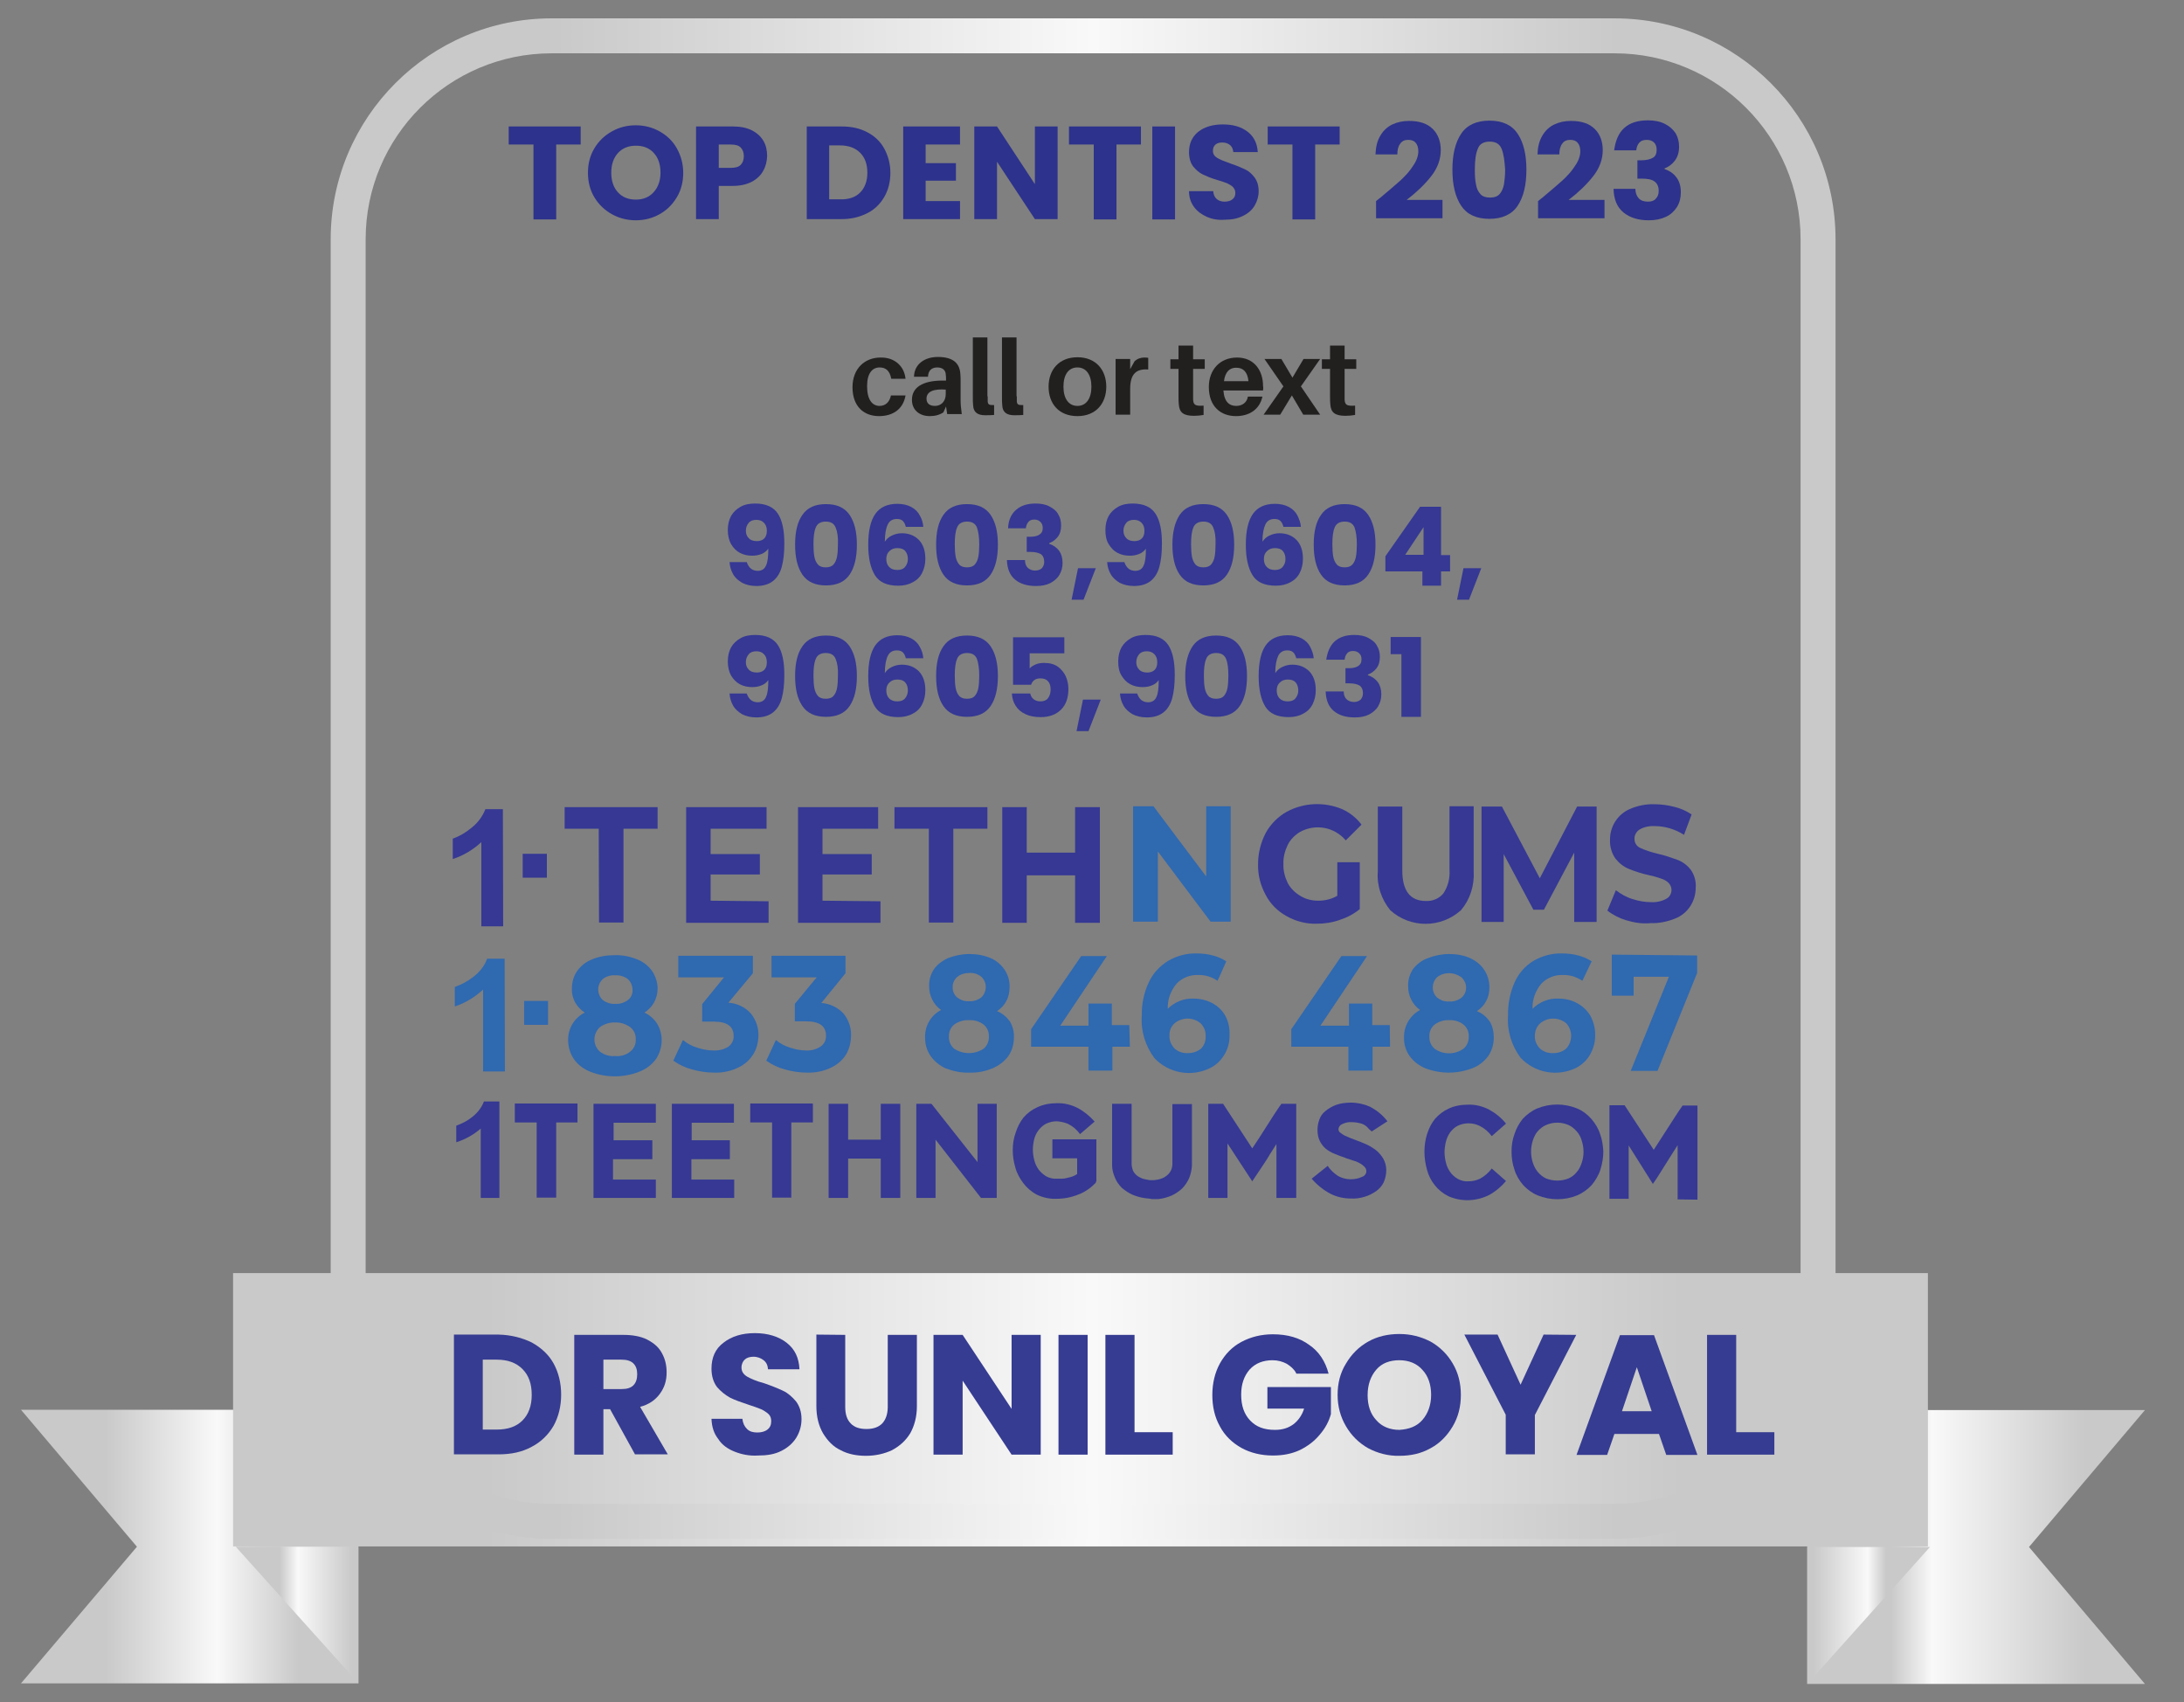 <?xml version="1.0" encoding="utf-8"?>
<!-- Generator: Adobe Illustrator 27.7.0, SVG Export Plug-In . SVG Version: 6.00 Build 0)  -->
<svg version="1.1" id="Layer_1" xmlns="http://www.w3.org/2000/svg" xmlns:xlink="http://www.w3.org/1999/xlink" x="0px" y="0px"
	 viewBox="0 0 749.6 584.1" style="enable-background:new 0 0 749.6 584.1;" xml:space="preserve">
<rect x="0" y="0" width="749.6" height="584.1" fill="#808080" stroke="none"/>
<style type="text/css">
	.st0{fill:url(#XMLID_00000049933492589185555720000013814759895984965002_);}
	.st1{fill:url(#XMLID_00000044899602311254346840000002168302502204071319_);}
	.st2{fill:url(#SVGID_1_);}
	.st3{fill:url(#SVGID_00000181074811570732205050000016135625953435103620_);}
	.st4{fill:url(#SVGID_00000000205917483637921190000017648053121454263732_);}
	.st5{fill:url(#SVGID_00000008135290320756105260000013612910607859490227_);}
	.st6{fill:#221F1F;}
	.st7{fill:#363894;}
	.st8{fill:#2D328C;}
	.st9{fill:#363C91;}
	.st10{fill:#2F69B0;}
</style>
<g>
	
		<linearGradient id="XMLID_00000172416837333232493160000016642396137250504620_" gradientUnits="userSpaceOnUse" x1="620.3" y1="55.1" x2="736.2" y2="55.1" gradientTransform="matrix(1 0 0 -1 0 586)">
		<stop  offset="0" style="stop-color:#C9C9C9"/>
		<stop  offset="0.249" style="stop-color:#C9C9C9"/>
		<stop  offset="0.37" style="stop-color:#F9F9F9"/>
		<stop  offset="0.823" style="stop-color:#C9C9C9"/>
		<stop  offset="1" style="stop-color:#C9C9C9"/>
	</linearGradient>
	
		<polygon id="XMLID_00000021838263557345988260000018271029941170809222_" style="fill:url(#XMLID_00000172416837333232493160000016642396137250504620_);" points="
		620.3,577.9 736.2,577.9 696.4,530.9 736.2,483.9 620.3,483.9 	"/>
	
		<linearGradient id="XMLID_00000031922139960961167170000004137131579875952318_" gradientUnits="userSpaceOnUse" x1="620.3" y1="31.6" x2="662.452" y2="31.6" gradientTransform="matrix(1 0 0 -1 0 586)">
		<stop  offset="0" style="stop-color:#C9C9C9"/>
		<stop  offset="4.961424e-02" style="stop-color:#C9C9C9"/>
		<stop  offset="0.492" style="stop-color:#F9F9F9"/>
		<stop  offset="0.64" style="stop-color:#C9C9C9"/>
		<stop  offset="1" style="stop-color:#C9C9C9"/>
	</linearGradient>
	
		<polygon id="XMLID_00000091016943386770024510000000491122145816652475_" style="fill:url(#XMLID_00000031922139960961167170000004137131579875952318_);" points="
		662.4,530.9 620.3,577.9 620.3,530.9 	"/>
	
		<linearGradient id="SVGID_1_" gradientUnits="userSpaceOnUse" x1="7.2" y1="55.25" x2="123" y2="55.25" gradientTransform="matrix(1 0 0 -1 0 586)">
		<stop  offset="0" style="stop-color:#C9C9C9"/>
		<stop  offset="0.249" style="stop-color:#C9C9C9"/>
		<stop  offset="0.582" style="stop-color:#F9F9F9"/>
		<stop  offset="0.823" style="stop-color:#C9C9C9"/>
		<stop  offset="1" style="stop-color:#C9C9C9"/>
	</linearGradient>
	<polygon class="st2" points="123,483.8 123,577.7 7.2,577.7 47,530.8 7.2,483.8 	"/>
	
		<linearGradient id="SVGID_00000181048783343019641030000001201470732879303808_" gradientUnits="userSpaceOnUse" x1="80.9" y1="31.75" x2="123" y2="31.75" gradientTransform="matrix(1 0 0 -1 0 586)">
		<stop  offset="0" style="stop-color:#C9C9C9"/>
		<stop  offset="0.36" style="stop-color:#C9C9C9"/>
		<stop  offset="0.507" style="stop-color:#F9F9F9"/>
		<stop  offset="0.95" style="stop-color:#C9C9C9"/>
		<stop  offset="1" style="stop-color:#C9C9C9"/>
	</linearGradient>
	<polygon style="fill:url(#SVGID_00000181048783343019641030000001201470732879303808_);" points="123,530.8 123,577.7 120.4,574.7 
		81,530.9 80.9,530.8 	"/>
	
		<linearGradient id="SVGID_00000040561763858314226110000015220687453156337828_" gradientUnits="userSpaceOnUse" x1="80" y1="102.2" x2="661.7" y2="102.2" gradientTransform="matrix(1 0 0 -1 0 586)">
		<stop  offset="0" style="stop-color:#C9C9C9"/>
		<stop  offset="0.149" style="stop-color:#C9C9C9"/>
		<stop  offset="0.507" style="stop-color:#F9F9F9"/>
		<stop  offset="0.855" style="stop-color:#C9C9C9"/>
		<stop  offset="1" style="stop-color:#C9C9C9"/>
	</linearGradient>
	
		<rect x="80" y="436.9" style="fill:url(#SVGID_00000040561763858314226110000015220687453156337828_);" width="581.7" height="93.8"/>
</g>
<g>
	
		<linearGradient id="SVGID_00000068644858345889900270000001695538586207873673_" gradientUnits="userSpaceOnUse" x1="113.5" y1="318.8" x2="630" y2="318.8" gradientTransform="matrix(1 0 0 -1 0 586)">
		<stop  offset="0" style="stop-color:#C9C9C9"/>
		<stop  offset="0.149" style="stop-color:#C9C9C9"/>
		<stop  offset="0.507" style="stop-color:#F9F9F9"/>
		<stop  offset="0.855" style="stop-color:#C9C9C9"/>
		<stop  offset="1" style="stop-color:#C9C9C9"/>
	</linearGradient>
	<path style="fill:url(#SVGID_00000068644858345889900270000001695538586207873673_);" d="M554.2,528.1H189.3
		c-41.8,0-75.8-34-75.8-75.8V82.1c0-41.8,34-75.8,75.8-75.8h364.9c41.8,0,75.8,34,75.8,75.8v370.2C630,494.1,596,528.1,554.2,528.1z
		 M189.3,18.3c-35.2,0-63.8,28.6-63.8,63.8v370.2c0,35.2,28.6,63.8,63.8,63.8h364.9c35.2,0,63.8-28.6,63.8-63.8V82.1
		c0-35.2-28.6-63.8-63.8-63.8H189.3z"/>
</g>
<g>
	<g>
		<path class="st6" d="M310.8,130h-4.9c-0.5-2.8-1.9-3.9-4-3.9c-2.5,0-4.3,2-4.3,6.4c0,4.7,1.8,6.8,4.3,6.8c1.9,0,3.4-1.2,3.9-3.6h5
			c-0.8,4.7-4.3,7.1-9.1,7.1c-5.2,0-9.1-3.3-9.1-9.9c0-6.5,4.3-10.2,9.6-10.2C307.2,122.6,310.4,125.8,310.8,130z"/>
	</g>
	<g>
		<path class="st6" d="M324.7,139.5l-0.9,2c-1.3,0.9-2.9,1.3-4.7,1.3c-3.3,0-6.1-1.9-6.1-5.6c0-4.2,3.6-6.6,10.5-6.6h1.2v-0.4
			c0-0.6,0-1.1-0.1-1.8c-0.1-1.3-1-2.3-2.9-2.3c-2,0-3.1,1.1-3.2,3.2h-4.8c0.1-4.3,3.6-6.8,8.2-6.8c5.4,0,7.4,2.3,7.7,5.6
			c0.1,0.9,0.1,1.9,0.1,2.9v6.2c0,1.4,0.1,2.7,0.4,4.9h-5L324.7,139.5z M324.6,135.2v-1.5c-4-0.3-6.6,0.6-6.6,3.1
			c0,1.7,1.1,2.5,2.9,2.5C322.9,139.3,324.6,137.9,324.6,135.2z"/>
	</g>
	<g>
		<path class="st6" d="M339,136c0,0.8,0,1.3,0,1.8c0.1,1,0.5,1.3,2.2,1.2v3.4c-1,0.1-1.9,0.1-3.1,0.1c-2.4,0-4-0.9-4.1-3.4
			c-0.1-0.9-0.1-1.8-0.1-3v-20.3h5V136H339z"/>
	</g>
	<g>
		<path class="st6" d="M349,136c0,0.8,0,1.3,0,1.8c0.1,1,0.5,1.3,2.2,1.2v3.4c-1,0.1-1.9,0.1-3.1,0.1c-2.4,0-4-0.9-4.1-3.4
			c-0.1-0.9-0.1-1.8-0.1-3v-20.3h5V136H349z"/>
	</g>
	<g>
		<path class="st6" d="M379.7,132.7c0,5.8-3.6,10.1-9.9,10.1c-6.4,0-9.9-4.3-9.9-10.1c0-5.8,3.6-10.1,9.9-10.1
			S379.7,126.9,379.7,132.7z M374.6,132.7c0-4.1-1.8-6.6-4.8-6.6s-4.8,2.4-4.8,6.6c0,4.1,1.8,6.6,4.8,6.6
			C372.8,139.3,374.6,136.8,374.6,132.7z"/>
	</g>
	<g>
		<path class="st6" d="M394.1,122.8v4c-4.1-0.3-6.2,1.5-6.2,6.7v8.8h-5v-19.1h5v3.5l1.5-2.7c0.9-0.9,2.2-1.3,3.3-1.3
			C393.3,122.7,393.6,122.7,394.1,122.8z"/>
	</g>
	<g>
		<path class="st6" d="M409.5,135.4c0,0.6,0,1.2,0,1.7c0.1,1.9,0.8,2.3,3.6,2.1v3.2c-1.1,0.2-2.2,0.3-3.3,0.3c-3.7,0-5-1.2-5.2-3.9
			c-0.1-0.9-0.1-1.7-0.1-2.8v-9.4h-2.8v-3.3h2.8v-4.7h5v4.7h4v3.3h-4V135.4z"/>
	</g>
	<g>
		<path class="st6" d="M433.5,134h-13.6c0.3,4,2.1,5.3,4.4,5.3c2.1,0,3.7-1.2,4-3.2h5c-1,4.5-4.6,6.7-9.1,6.7c-5.2,0-9.3-3.3-9.3-10
			c0-5.9,3.8-10.1,9.7-10.1s8.9,4.5,8.9,9.7C433.6,132.8,433.6,133.4,433.5,134z M420.1,130.8h8.4c-0.3-3-1.7-4.6-4.1-4.6
			C422.1,126.1,420.5,127.6,420.1,130.8z"/>
	</g>
	<g>
		<path class="st6" d="M453.1,142.3h-5.8l-3.9-6.6l-4,6.6h-5.7l6.8-9.7l-6.5-9.4h5.8l3.8,6.4l3.8-6.4h5.7l-6.6,9.4L453.1,142.3z"/>
	</g>
	<g>
		<path class="st6" d="M461.5,135.4c0,0.6,0,1.2,0,1.7c0.1,1.9,0.8,2.3,3.6,2.1v3.2c-1.1,0.2-2.2,0.3-3.3,0.3c-3.7,0-5-1.2-5.2-3.9
			c-0.1-0.9-0.1-1.7-0.1-2.8v-9.4h-2.8v-3.3h2.8v-4.7h5v4.7h4v3.3h-4V135.4z"/>
	</g>
</g>
<g>
	<path class="st7" d="M260.1,195.9c1.3,0,2.3-0.6,2.8-1.8c0.6-1.2,0.8-3.1,0.8-5.8c-0.6,0.8-1.3,1.4-2.3,1.8s-2,0.6-3.2,0.6
		c-1.6,0-3-0.3-4.3-1s-2.2-1.7-3-3c-0.7-1.3-1.1-2.9-1.1-4.8s0.4-3.5,1.1-4.8c0.8-1.4,1.9-2.4,3.3-3.2c1.4-0.8,3.1-1.1,5-1.1
		c3.7,0,6.3,1.2,7.8,3.5s2.2,5.7,2.2,10.2c0,3.3-0.3,5.9-0.9,8.1c-0.6,2.1-1.6,3.7-3,4.8c-1.4,1.1-3.3,1.7-5.7,1.7
		c-1.9,0-3.5-0.4-4.9-1.1c-1.3-0.8-2.4-1.7-3.1-3c-0.7-1.2-1.1-2.6-1.2-4.1h5.9C257,194.9,258.2,195.9,260.1,195.9z M262.3,184.8
		c0.6-0.6,0.9-1.5,0.9-2.6c0-1.2-0.3-2.1-1-2.8c-0.7-0.7-1.5-1-2.6-1s-2,0.3-2.6,1s-1,1.6-1,2.7s0.3,1.9,1,2.6c0.6,0.7,1.6,1,2.8,1
		C260.8,185.7,261.7,185.4,262.3,184.8z"/>
	<path class="st7" d="M275.4,176.7c1.7-2.5,4.4-3.7,8.1-3.7s6.4,1.2,8.1,3.7s2.5,5.9,2.5,10.2c0,4.4-0.8,7.8-2.5,10.3
		s-4.4,3.7-8.1,3.7s-6.4-1.2-8.1-3.7s-2.5-5.9-2.5-10.3S273.7,179.1,275.4,176.7z M286.8,181c-0.6-1.4-1.7-2-3.4-2s-2.9,0.7-3.4,2
		c-0.6,1.4-0.8,3.3-0.8,5.8c0,1.7,0.1,3.1,0.3,4.2c0.2,1.1,0.6,2,1.2,2.7s1.5,1,2.7,1s2.1-0.3,2.7-1s1-1.6,1.2-2.7s0.3-2.5,0.3-4.2
		C287.7,184.3,287.4,182.4,286.8,181z"/>
	<path class="st7" d="M309.9,178.8c-0.5-0.5-1.2-0.7-2.1-0.7c-1.4,0-2.5,0.6-3.1,1.9c-0.6,1.2-1,3.2-1,5.9c0.6-0.9,1.3-1.6,2.4-2.1
		c1-0.5,2.2-0.8,3.4-0.8c2.5,0,4.4,0.8,5.9,2.3c1.5,1.6,2.2,3.7,2.2,6.5c0,1.8-0.4,3.4-1.1,4.8s-1.8,2.5-3.2,3.2
		c-1.4,0.8-3.1,1.2-5,1.2c-3.9,0-6.5-1.2-8-3.6s-2.3-5.9-2.3-10.4c0-4.8,0.8-8.3,2.4-10.6c1.6-2.3,4.1-3.5,7.6-3.5
		c1.9,0,3.5,0.4,4.8,1.1s2.3,1.7,2.9,2.9c0.7,1.2,1.1,2.5,1.2,3.9h-6C310.7,180,310.4,179.3,309.9,178.8z M305.3,189.1
		c-0.7,0.6-1.1,1.5-1.1,2.7s0.3,2.1,1,2.8c0.7,0.7,1.6,1,2.8,1c1.1,0,2-0.3,2.6-1s1-1.6,1-2.7c0-1.2-0.3-2.1-0.9-2.8
		c-0.6-0.7-1.5-1-2.7-1C306.9,188.1,306,188.4,305.3,189.1z"/>
	<path class="st7" d="M323.8,176.7c1.7-2.5,4.4-3.7,8.1-3.7s6.4,1.2,8.1,3.7s2.5,5.9,2.5,10.2c0,4.4-0.8,7.8-2.5,10.3
		s-4.4,3.7-8.1,3.7s-6.4-1.2-8.1-3.7s-2.5-5.9-2.5-10.3S322.1,179.1,323.8,176.7z M335.3,181c-0.6-1.4-1.7-2-3.4-2s-2.9,0.7-3.4,2
		c-0.6,1.4-0.8,3.3-0.8,5.8c0,1.7,0.1,3.1,0.3,4.2c0.2,1.1,0.6,2,1.2,2.7s1.5,1,2.7,1s2.1-0.3,2.7-1s1-1.6,1.2-2.7s0.3-2.5,0.3-4.2
		C336.1,184.3,335.8,182.4,335.3,181z"/>
	<path class="st7" d="M348.7,175c1.7-1.5,3.9-2.2,6.7-2.2c1.9,0,3.5,0.3,4.8,1s2.4,1.5,3,2.7c0.7,1.1,1,2.4,1,3.8c0,1.7-0.4,3-1.2,4
		c-0.8,1-1.8,1.7-2.9,2.1v0.2c1.4,0.5,2.6,1.3,3.4,2.4s1.2,2.5,1.2,4.2c0,1.6-0.4,2.9-1.1,4.1s-1.8,2.1-3.1,2.8c-1.4,0.7-3,1-4.9,1
		c-3,0-5.4-0.7-7.2-2.2c-1.8-1.5-2.7-3.7-2.8-6.7h6.2c0,1.1,0.3,2,0.9,2.6s1.5,1,2.6,1c1,0,1.7-0.3,2.3-0.8c0.5-0.6,0.8-1.3,0.8-2.2
		c0-1.2-0.4-2.1-1.1-2.6c-0.8-0.5-2-0.8-3.7-0.8h-1.2v-5.2h1.2c1.3,0,2.3-0.2,3.1-0.7s1.2-1.2,1.2-2.3c0-0.9-0.3-1.6-0.8-2.1
		s-1.2-0.8-2.1-0.8c-1,0-1.7,0.3-2.1,0.9c-0.5,0.6-0.7,1.3-0.8,2.1H346C346.1,178.6,347,176.5,348.7,175z"/>
	<path class="st7" d="M376.1,195l-4.2,10.8h-4.1L370,195H376.1z"/>
	<path class="st7" d="M389.7,195.9c1.3,0,2.3-0.6,2.8-1.8c0.6-1.2,0.8-3.1,0.8-5.8c-0.6,0.8-1.3,1.4-2.3,1.8s-2,0.6-3.2,0.6
		c-1.6,0-3-0.3-4.3-1s-2.2-1.7-3-3s-1.1-2.9-1.1-4.8s0.4-3.5,1.1-4.8c0.8-1.4,1.9-2.4,3.3-3.2c1.4-0.8,3.1-1.1,5-1.1
		c3.7,0,6.3,1.2,7.8,3.5s2.2,5.7,2.2,10.2c0,3.3-0.3,5.9-0.9,8.1c-0.6,2.1-1.6,3.7-3,4.8c-1.4,1.1-3.3,1.7-5.7,1.7
		c-1.9,0-3.5-0.4-4.9-1.1c-1.3-0.8-2.4-1.7-3.1-3c-0.7-1.2-1.1-2.6-1.2-4.1h5.9C386.6,194.9,387.8,195.9,389.7,195.9z M391.9,184.8
		c0.6-0.6,0.9-1.5,0.9-2.6c0-1.2-0.3-2.1-1-2.8c-0.7-0.7-1.5-1-2.6-1s-2,0.3-2.6,1s-1,1.6-1,2.7s0.3,1.9,1,2.6c0.6,0.7,1.6,1,2.8,1
		C390.4,185.7,391.3,185.4,391.9,184.8z"/>
	<path class="st7" d="M404.9,176.7c1.7-2.5,4.4-3.7,8.1-3.7s6.4,1.2,8.1,3.7s2.5,5.9,2.5,10.2c0,4.4-0.8,7.8-2.5,10.3
		s-4.4,3.7-8.1,3.7s-6.4-1.2-8.1-3.7s-2.5-5.9-2.5-10.3S403.3,179.1,404.9,176.7z M416.4,181c-0.6-1.4-1.7-2-3.4-2
		c-1.7,0-2.9,0.7-3.4,2c-0.6,1.4-0.8,3.3-0.8,5.8c0,1.7,0.1,3.1,0.3,4.2c0.2,1.1,0.6,2,1.2,2.7s1.5,1,2.7,1s2.1-0.3,2.7-1
		s1-1.6,1.2-2.7s0.3-2.5,0.3-4.2C417.3,184.3,417,182.4,416.4,181z"/>
	<path class="st7" d="M439.5,178.8c-0.5-0.5-1.2-0.7-2.1-0.7c-1.4,0-2.5,0.6-3.1,1.9s-1,3.2-1,5.9c0.6-0.9,1.3-1.6,2.4-2.1
		c1-0.5,2.2-0.8,3.4-0.8c2.5,0,4.4,0.8,5.9,2.3c1.5,1.6,2.2,3.7,2.2,6.5c0,1.8-0.4,3.4-1.1,4.8s-1.8,2.5-3.2,3.2
		c-1.4,0.8-3.1,1.2-5,1.2c-3.9,0-6.5-1.2-8-3.6s-2.3-5.9-2.3-10.4c0-4.8,0.8-8.3,2.4-10.6c1.6-2.3,4.1-3.5,7.6-3.5
		c1.9,0,3.5,0.4,4.8,1.1s2.3,1.7,2.9,2.9s1.1,2.5,1.2,3.9h-6C440.3,180,440,179.3,439.5,178.8z M434.9,189.1
		c-0.7,0.6-1.1,1.5-1.1,2.7s0.3,2.1,1,2.8c0.7,0.7,1.6,1,2.8,1c1.1,0,2-0.3,2.6-1s1-1.6,1-2.7c0-1.2-0.3-2.1-0.9-2.8
		c-0.6-0.7-1.5-1-2.7-1C436.5,188.1,435.6,188.4,434.9,189.1z"/>
	<path class="st7" d="M453.4,176.7c1.7-2.5,4.4-3.7,8.1-3.7s6.4,1.2,8.1,3.7c1.7,2.5,2.5,5.9,2.5,10.2c0,4.4-0.8,7.8-2.5,10.3
		s-4.4,3.7-8.1,3.7s-6.4-1.2-8.1-3.7s-2.5-5.9-2.5-10.3C450.9,182.5,451.7,179.1,453.4,176.7z M464.9,181c-0.6-1.4-1.7-2-3.4-2
		c-1.7,0-2.9,0.7-3.4,2c-0.6,1.4-0.8,3.3-0.8,5.8c0,1.7,0.1,3.1,0.3,4.2c0.2,1.1,0.6,2,1.2,2.7s1.5,1,2.7,1s2.1-0.3,2.7-1
		s1-1.6,1.2-2.7s0.3-2.5,0.3-4.2C465.7,184.3,465.4,182.4,464.9,181z"/>
	<path class="st7" d="M475.5,196.1v-5.2l11.9-17h7.2v16.6h3.1v5.6h-3.1v4.9h-6.4v-4.9H475.5z M488.6,180.9l-6.3,9.5h6.3V180.9z"/>
	<path class="st7" d="M508.4,195l-4.2,10.8h-4.1l2.2-10.8H508.4z"/>
	<path class="st7" d="M260.1,241c1.3,0,2.3-0.6,2.8-1.8c0.6-1.2,0.8-3.1,0.8-5.8c-0.6,0.8-1.3,1.4-2.3,1.8s-2,0.6-3.2,0.6
		c-1.6,0-3-0.3-4.3-1s-2.2-1.7-3-3c-0.7-1.3-1.1-2.9-1.1-4.8s0.4-3.5,1.1-4.8c0.8-1.4,1.9-2.4,3.3-3.2c1.4-0.8,3.1-1.1,5-1.1
		c3.7,0,6.3,1.2,7.8,3.5s2.2,5.7,2.2,10.2c0,3.3-0.3,5.9-0.9,8.1c-0.6,2.1-1.6,3.7-3,4.8c-1.4,1.1-3.3,1.7-5.7,1.7
		c-1.9,0-3.5-0.4-4.9-1.1c-1.3-0.8-2.4-1.7-3.1-3c-0.7-1.2-1.1-2.6-1.2-4.1h5.9C257,240,258.2,241,260.1,241z M262.3,229.9
		c0.6-0.6,0.9-1.5,0.9-2.6c0-1.2-0.3-2.1-1-2.8c-0.7-0.7-1.5-1-2.6-1s-2,0.3-2.6,1s-1,1.6-1,2.7s0.3,1.9,1,2.6c0.6,0.7,1.6,1,2.8,1
		C260.8,230.8,261.7,230.5,262.3,229.9z"/>
	<path class="st7" d="M275.4,221.8c1.7-2.5,4.4-3.7,8.1-3.7s6.4,1.2,8.1,3.7s2.5,5.9,2.5,10.2c0,4.4-0.8,7.8-2.5,10.3
		s-4.4,3.7-8.1,3.7s-6.4-1.2-8.1-3.7s-2.5-5.9-2.5-10.3S273.7,224.2,275.4,221.8z M286.8,226.1c-0.6-1.4-1.7-2-3.4-2s-2.9,0.7-3.4,2
		c-0.6,1.4-0.8,3.3-0.8,5.8c0,1.7,0.1,3.1,0.3,4.2c0.2,1.1,0.6,2,1.2,2.7s1.5,1,2.7,1s2.1-0.3,2.7-1s1-1.6,1.2-2.7s0.3-2.5,0.3-4.2
		C287.7,229.4,287.4,227.5,286.8,226.1z"/>
	<path class="st7" d="M309.9,223.9c-0.5-0.5-1.2-0.7-2.1-0.7c-1.4,0-2.5,0.6-3.1,1.9c-0.6,1.2-1,3.2-1,5.9c0.6-0.9,1.3-1.6,2.4-2.1
		c1-0.5,2.2-0.8,3.4-0.8c2.5,0,4.4,0.8,5.9,2.3c1.5,1.6,2.2,3.7,2.2,6.5c0,1.8-0.4,3.4-1.1,4.8s-1.8,2.5-3.2,3.2
		c-1.4,0.8-3.1,1.2-5,1.2c-3.9,0-6.5-1.2-8-3.6s-2.3-5.9-2.3-10.4c0-4.8,0.8-8.3,2.4-10.6c1.6-2.3,4.1-3.5,7.6-3.5
		c1.9,0,3.5,0.4,4.8,1.1s2.3,1.7,2.9,2.9c0.7,1.2,1.1,2.5,1.2,3.9h-6C310.7,225.1,310.4,224.4,309.9,223.9z M305.3,234.2
		c-0.7,0.6-1.1,1.5-1.1,2.7s0.3,2.1,1,2.8c0.7,0.7,1.6,1,2.8,1c1.1,0,2-0.3,2.6-1s1-1.6,1-2.7c0-1.2-0.3-2.1-0.9-2.8
		c-0.6-0.7-1.5-1-2.7-1C306.9,233.2,306,233.5,305.3,234.2z"/>
	<path class="st7" d="M323.8,221.8c1.7-2.5,4.4-3.7,8.1-3.7s6.4,1.2,8.1,3.7s2.5,5.9,2.5,10.2c0,4.4-0.8,7.8-2.5,10.3
		s-4.4,3.7-8.1,3.7s-6.4-1.2-8.1-3.7s-2.5-5.9-2.5-10.3S322.1,224.2,323.8,221.8z M335.3,226.1c-0.6-1.4-1.7-2-3.4-2s-2.9,0.7-3.4,2
		c-0.6,1.4-0.8,3.3-0.8,5.8c0,1.7,0.1,3.1,0.3,4.2c0.2,1.1,0.6,2,1.2,2.7s1.5,1,2.7,1s2.1-0.3,2.7-1s1-1.6,1.2-2.7s0.3-2.5,0.3-4.2
		C336.1,229.4,335.8,227.5,335.3,226.1z"/>
	<path class="st7" d="M365.1,224.2h-11.7v5.2c0.5-0.6,1.2-1,2.1-1.4s1.9-0.5,2.9-0.5c1.9,0,3.4,0.4,4.7,1.3c1.2,0.9,2.1,2,2.7,3.3
		c0.6,1.4,0.9,2.8,0.9,4.4c0,2.9-0.8,5.3-2.5,7s-4,2.6-7,2.6c-2,0-3.7-0.3-5.2-1s-2.6-1.6-3.4-2.9c-0.8-1.2-1.2-2.6-1.3-4.2h6.3
		c0.2,0.8,0.5,1.4,1.1,1.9s1.4,0.8,2.4,0.8c1.2,0,2.1-0.4,2.6-1.1c0.6-0.8,0.9-1.8,0.9-3s-0.3-2.2-0.9-2.8c-0.6-0.7-1.5-1-2.6-1
		c-0.9,0-1.6,0.2-2.1,0.6c-0.6,0.4-0.9,1-1.1,1.6h-6.2v-16.3h17.6v5.5H365.1z"/>
	<path class="st7" d="M377.8,240.1l-4.2,10.8h-4.1l2.2-10.8H377.8z"/>
	<path class="st7" d="M394.1,241c1.3,0,2.3-0.6,2.8-1.8c0.6-1.2,0.8-3.1,0.8-5.8c-0.6,0.8-1.3,1.4-2.3,1.8s-2,0.6-3.2,0.6
		c-1.6,0-3-0.3-4.3-1s-2.2-1.7-3-3s-1.1-2.9-1.1-4.8s0.4-3.5,1.1-4.8c0.8-1.4,1.9-2.4,3.3-3.2c1.4-0.8,3.1-1.1,5-1.1
		c3.7,0,6.3,1.2,7.8,3.5s2.2,5.7,2.2,10.2c0,3.3-0.3,5.9-0.9,8.1c-0.6,2.1-1.6,3.7-3,4.8c-1.4,1.1-3.3,1.7-5.7,1.7
		c-1.9,0-3.5-0.4-4.9-1.1c-1.3-0.8-2.4-1.7-3.1-3c-0.7-1.2-1.1-2.6-1.2-4.1h5.9C391,240,392.2,241,394.1,241z M396.3,229.9
		c0.6-0.6,0.9-1.5,0.9-2.6c0-1.2-0.3-2.1-1-2.8c-0.7-0.7-1.5-1-2.6-1s-2,0.3-2.6,1s-1,1.6-1,2.7s0.3,1.9,1,2.6c0.6,0.7,1.6,1,2.8,1
		C394.8,230.8,395.7,230.5,396.3,229.9z"/>
	<path class="st7" d="M409.3,221.8c1.7-2.5,4.4-3.7,8.1-3.7s6.4,1.2,8.1,3.7s2.5,5.9,2.5,10.2c0,4.4-0.8,7.8-2.5,10.3
		s-4.4,3.7-8.1,3.7s-6.4-1.2-8.1-3.7s-2.5-5.9-2.5-10.3S407.7,224.2,409.3,221.8z M420.8,226.1c-0.6-1.4-1.7-2-3.4-2
		c-1.7,0-2.9,0.7-3.4,2c-0.6,1.4-0.8,3.3-0.8,5.8c0,1.7,0.1,3.1,0.3,4.2c0.2,1.1,0.6,2,1.2,2.7s1.5,1,2.7,1s2.1-0.3,2.7-1
		s1-1.6,1.2-2.7s0.3-2.5,0.3-4.2C421.6,229.4,421.4,227.5,420.8,226.1z"/>
	<path class="st7" d="M443.9,223.9c-0.5-0.5-1.2-0.7-2.1-0.7c-1.4,0-2.5,0.6-3.1,1.9s-1,3.2-1,5.9c0.6-0.9,1.3-1.6,2.4-2.1
		c1-0.5,2.2-0.8,3.4-0.8c2.5,0,4.4,0.8,5.9,2.3c1.5,1.6,2.2,3.7,2.2,6.5c0,1.8-0.4,3.4-1.1,4.8s-1.8,2.5-3.2,3.2
		c-1.4,0.8-3.1,1.2-5,1.2c-3.9,0-6.5-1.2-8-3.6s-2.3-5.9-2.3-10.4c0-4.8,0.8-8.3,2.4-10.6c1.6-2.3,4.1-3.5,7.6-3.5
		c1.9,0,3.5,0.4,4.8,1.1s2.3,1.7,2.9,2.9s1.1,2.5,1.2,3.9h-6C444.7,225.1,444.4,224.4,443.9,223.9z M439.3,234.2
		c-0.7,0.6-1.1,1.5-1.1,2.7s0.3,2.1,1,2.8c0.7,0.7,1.6,1,2.8,1c1.1,0,2-0.3,2.6-1s1-1.6,1-2.7c0-1.2-0.3-2.1-0.9-2.8
		c-0.6-0.7-1.5-1-2.7-1C440.9,233.2,440,233.5,439.3,234.2z"/>
	<path class="st7" d="M458.1,220.1c1.7-1.5,3.9-2.2,6.7-2.2c1.9,0,3.5,0.3,4.8,1s2.4,1.5,3,2.7c0.7,1.1,1,2.4,1,3.8
		c0,1.7-0.4,3-1.2,4s-1.8,1.7-2.9,2.1v0.2c1.4,0.5,2.6,1.3,3.4,2.4c0.8,1.1,1.2,2.5,1.2,4.2c0,1.6-0.4,2.9-1.1,4.1
		c-0.7,1.2-1.8,2.1-3.1,2.8c-1.4,0.7-3,1-4.9,1c-3,0-5.4-0.7-7.2-2.2c-1.8-1.5-2.7-3.7-2.8-6.7h6.2c0,1.1,0.3,2,0.9,2.6s1.5,1,2.6,1
		c1,0,1.7-0.3,2.3-0.8c0.5-0.6,0.8-1.3,0.8-2.2c0-1.2-0.4-2.1-1.1-2.6c-0.8-0.5-2-0.8-3.7-0.8h-1.2v-5.2h1.2c1.3,0,2.3-0.2,3.1-0.7
		s1.2-1.2,1.2-2.3c0-0.9-0.2-1.6-0.8-2.1c-0.5-0.5-1.2-0.8-2.1-0.8c-1,0-1.7,0.3-2.1,0.9c-0.5,0.6-0.7,1.3-0.8,2.1h-6.3
		C455.6,223.7,456.5,221.6,458.1,220.1z"/>
	<path class="st7" d="M477.3,224.6v-6h10.4V246H481v-21.5h-3.7V224.6z"/>
</g>
<g>
	<path class="st8" d="M199.3,43.4v6.2h-8.4v25.7h-7.8V49.6h-8.5v-6.2H199.3z"/>
	<path class="st8" d="M210,73.5c-2.5-1.4-4.5-3.3-6-5.8c-1.5-2.5-2.2-5.3-2.2-8.4c0-3.1,0.7-5.9,2.2-8.4c1.5-2.5,3.5-4.4,6-5.8
		c2.5-1.4,5.2-2.1,8.2-2.1c3,0,5.7,0.7,8.2,2.1c2.5,1.4,4.5,3.3,5.9,5.8c1.4,2.5,2.2,5.3,2.2,8.4c0,3.1-0.7,5.9-2.2,8.4
		c-1.5,2.5-3.4,4.4-5.9,5.8c-2.5,1.4-5.2,2.1-8.2,2.1C215.3,75.6,212.5,74.9,210,73.5z M224.4,65.9c1.5-1.7,2.3-3.9,2.3-6.7
		c0-2.8-0.8-5.1-2.3-6.7c-1.5-1.7-3.6-2.5-6.1-2.5c-2.6,0-4.6,0.8-6.2,2.5c-1.5,1.7-2.3,3.9-2.3,6.8c0,2.8,0.8,5.1,2.3,6.7
		c1.5,1.7,3.6,2.5,6.2,2.5C220.8,68.5,222.9,67.6,224.4,65.9z"/>
	<path class="st8" d="M261.9,58.7c-0.8,1.5-2.2,2.8-3.9,3.7c-1.8,0.9-3.9,1.4-6.5,1.4h-4.8v11.4h-7.8V43.4h12.6
		c2.5,0,4.7,0.4,6.5,1.3c1.8,0.9,3.1,2.1,4,3.6c0.9,1.5,1.3,3.3,1.3,5.3C263.2,55.5,262.8,57.2,261.9,58.7z M254.2,56.6
		c0.7-0.7,1.1-1.7,1.1-3c0-1.3-0.4-2.3-1.1-3c-0.7-0.7-1.8-1-3.3-1h-4.2v8h4.2C252.4,57.6,253.5,57.3,254.2,56.6z"/>
	<path class="st8" d="M297.7,45.4c2.5,1.3,4.5,3.2,5.8,5.6s2.1,5.2,2.1,8.3c0,3.1-0.7,5.9-2.1,8.3s-3.3,4.3-5.9,5.6s-5.5,2-8.8,2
		h-11.9V43.4h11.9C292.2,43.4,295.1,44,297.7,45.4z M295.2,66.1c1.6-1.6,2.5-3.9,2.5-6.8c0-2.9-0.8-5.2-2.5-6.9
		c-1.6-1.6-3.9-2.5-6.9-2.5h-3.7v18.5h3.7C291.3,68.5,293.6,67.7,295.2,66.1z"/>
	<path class="st8" d="M317.7,49.6V56h10.4v6h-10.4v7h11.8v6.2h-19.5V43.4h19.5v6.2H317.7z"/>
	<path class="st8" d="M363,75.2h-7.8l-13-19.7v19.7h-7.8V43.4h7.8l13,19.8V43.4h7.8V75.2z"/>
	<path class="st8" d="M391.6,43.4v6.2h-8.4v25.7h-7.8V49.6h-8.5v-6.2H391.6z"/>
	<path class="st8" d="M403.3,43.4v31.9h-7.8V43.4H403.3z"/>
	<path class="st8" d="M414.2,74.4c-1.8-0.8-3.3-1.9-4.4-3.4c-1.1-1.5-1.7-3.3-1.7-5.4h8.3c0.1,1.2,0.5,2.1,1.2,2.7
		c0.7,0.6,1.6,0.9,2.7,0.9c1.2,0,2.1-0.3,2.7-0.8c0.7-0.5,1-1.3,1-2.2c0-0.8-0.3-1.4-0.8-2c-0.5-0.5-1.2-0.9-2-1.3
		c-0.8-0.3-1.9-0.7-3.3-1.1c-2.1-0.6-3.7-1.3-5-1.9c-1.3-0.6-2.4-1.6-3.4-2.8c-0.9-1.2-1.4-2.9-1.4-4.9c0-3,1.1-5.3,3.2-7
		c2.2-1.7,5-2.5,8.4-2.5c3.5,0,6.3,0.8,8.5,2.5c2.2,1.7,3.3,4,3.5,7h-8.4c-0.1-1-0.4-1.8-1.1-2.4c-0.7-0.6-1.6-0.9-2.7-0.9
		c-0.9,0-1.7,0.2-2.3,0.7c-0.6,0.5-0.9,1.2-0.9,2.2c0,1,0.5,1.8,1.5,2.4c1,0.6,2.5,1.2,4.5,1.9c2.1,0.7,3.7,1.4,5,2
		c1.3,0.6,2.4,1.6,3.3,2.8c0.9,1.2,1.4,2.8,1.4,4.7c0,1.8-0.5,3.5-1.4,5c-0.9,1.5-2.3,2.7-4,3.5c-1.8,0.9-3.8,1.3-6.2,1.3
		C418.1,75.6,416,75.2,414.2,74.4z"/>
	<path class="st8" d="M459.8,43.4v6.2h-8.4v25.7h-7.8V49.6h-8.5v-6.2H459.8z"/>
	<path class="st8" d="M473.7,67.9c3-2.5,5.3-4.5,7-6c1.7-1.6,3.2-3.2,4.3-5c1.2-1.7,1.8-3.4,1.8-5c0-1.2-0.3-2.2-0.9-2.9
		c-0.6-0.7-1.4-1-2.6-1c-1.2,0-2.1,0.4-2.7,1.3c-0.7,0.9-1,2.1-1,3.7h-7.5c0.1-2.6,0.6-4.7,1.7-6.5c1-1.7,2.4-3,4.1-3.8
		c1.7-0.8,3.6-1.2,5.7-1.2c3.6,0,6.3,0.9,8.2,2.8c1.8,1.8,2.7,4.3,2.7,7.2c0,3.2-1.1,6.2-3.3,9c-2.2,2.8-5,5.5-8.4,8.1h12.3v6.3
		h-22.8V69C473.3,68.2,473.8,67.8,473.7,67.9z"/>
	<path class="st8" d="M501.5,45.9c2-3,5.3-4.5,9.7-4.5c4.5,0,7.7,1.5,9.7,4.5c2,3,3,7.1,3,12.3c0,5.3-1,9.4-3,12.4
		c-2,3-5.3,4.5-9.7,4.5c-4.5,0-7.7-1.5-9.7-4.5c-2-3-3-7.1-3-12.4C498.5,53,499.5,48.9,501.5,45.9z M515.4,51.1
		c-0.7-1.7-2-2.5-4.1-2.5s-3.5,0.8-4.1,2.5c-0.7,1.7-1,4-1,7.1c0,2.1,0.1,3.8,0.4,5.1c0.2,1.3,0.7,2.4,1.5,3.3
		c0.7,0.8,1.8,1.2,3.3,1.2c1.5,0,2.6-0.4,3.3-1.2c0.7-0.8,1.2-1.9,1.5-3.3c0.2-1.3,0.4-3.1,0.4-5.1
		C516.4,55.2,516.1,52.8,515.4,51.1z"/>
	<path class="st8" d="M529.3,67.9c3-2.5,5.3-4.5,7-6c1.7-1.6,3.2-3.2,4.3-5c1.2-1.7,1.8-3.4,1.8-5c0-1.2-0.3-2.2-0.9-2.9
		c-0.6-0.7-1.4-1-2.6-1s-2.1,0.4-2.7,1.3c-0.7,0.9-1,2.1-1,3.7h-7.5c0.1-2.6,0.6-4.7,1.7-6.5c1-1.7,2.4-3,4.1-3.8
		c1.7-0.8,3.6-1.2,5.7-1.2c3.6,0,6.3,0.9,8.2,2.8c1.8,1.8,2.7,4.3,2.7,7.2c0,3.2-1.1,6.2-3.3,9c-2.2,2.8-5,5.5-8.4,8.1h12.3v6.3
		h-22.8V69C528.9,68.2,529.4,67.8,529.3,67.9z"/>
	<path class="st8" d="M557.5,43.9c2-1.8,4.7-2.6,8.1-2.6c2.3,0,4.2,0.4,5.8,1.2c1.6,0.8,2.8,1.9,3.7,3.2c0.8,1.4,1.2,2.9,1.2,4.6
		c0,2-0.5,3.6-1.5,4.9c-1,1.3-2.2,2.1-3.5,2.6v0.2c1.7,0.6,3.1,1.5,4.1,2.9c1,1.3,1.5,3,1.5,5.1c0,1.9-0.4,3.5-1.3,5
		c-0.9,1.4-2.1,2.6-3.8,3.4c-1.7,0.8-3.6,1.2-5.9,1.2c-3.6,0-6.5-0.9-8.7-2.7c-2.2-1.8-3.3-4.5-3.4-8.1h7.5c0,1.3,0.4,2.4,1.1,3.2
		c0.7,0.8,1.8,1.2,3.2,1.2c1.2,0,2.1-0.3,2.7-1c0.7-0.7,1-1.6,1-2.7c0-1.5-0.5-2.5-1.4-3.2c-0.9-0.7-2.4-1-4.4-1h-1.5v-6.3h1.5
		c1.5,0,2.8-0.3,3.7-0.8c1-0.5,1.4-1.5,1.4-2.8c0-1.1-0.3-1.9-0.9-2.5c-0.6-0.6-1.4-0.9-2.5-0.9c-1.2,0-2,0.3-2.6,1
		c-0.6,0.7-0.9,1.6-1,2.6h-7.6C554.5,48.2,555.5,45.7,557.5,43.9z"/>
</g>
<g>
	<path class="st9" d="M182.5,460.7c3.2,1.8,5.8,4.1,7.5,7.2s2.6,6.7,2.6,10.7c0,4-0.9,7.6-2.6,10.7c-1.8,3.1-4.4,5.6-7.5,7.2
		c-3.3,1.8-7,2.6-11.4,2.6h-15.3V458h15.3C175.4,458.1,179.2,459.1,182.5,460.7z M179.3,487.5c2.1-2.1,3.2-5,3.2-8.8
		c0-3.8-1-6.7-3.2-8.9c-2.2-2.2-5.1-3.2-8.9-3.2h-4.7v24h4.7C174.3,490.6,177.2,489.6,179.3,487.5z"/>
	<path class="st9" d="M218,499.2l-8.6-15.6h-2.3v15.6h-10v-41.1h16.8c3.2,0,6,0.5,8.2,1.6c2.3,1.2,4,2.6,5.1,4.7
		c1.1,2,1.6,4.1,1.6,6.6c0,2.8-0.7,5.1-2.3,7.3c-1.6,2.2-3.8,3.7-6.8,4.5l9.5,16.3H218L218,499.2L218,499.2z M207.1,476.7h6.2
		c1.9,0,3.2-0.4,4.1-1.3s1.3-2.2,1.3-3.8c0-1.6-0.4-2.8-1.3-3.7s-2.3-1.3-4.1-1.3h-6.2V476.7z"/>
	<path class="st9" d="M252.2,498.2c-2.3-0.9-4.4-2.3-5.7-4.4c-1.5-1.9-2.2-4.2-2.3-6.9h10.6c0.2,1.6,0.7,2.6,1.6,3.5
		c0.9,0.9,2.1,1.2,3.5,1.2c1.4,0,2.6-0.3,3.5-1c0.9-0.7,1.3-1.6,1.3-2.9c0-1-0.3-1.9-1-2.5c-0.7-0.6-1.6-1.2-2.5-1.6
		c-1-0.4-2.3-0.9-4.2-1.5c-2.6-0.9-4.8-1.6-6.5-2.5c-1.6-0.9-3.1-2.1-4.4-3.6c-1.2-1.6-1.9-3.7-1.9-6.3c0-3.8,1.3-6.8,4.1-8.9
		c2.8-2.2,6.4-3.3,10.8-3.3c4.5,0,8.2,1.2,10.9,3.3c2.8,2.2,4.2,5.1,4.4,9.1h-10.8c-0.1-1.3-0.5-2.3-1.5-3.1
		c-0.9-0.7-2.1-1.2-3.5-1.2c-1.2,0-2.2,0.3-2.9,0.9c-0.7,0.6-1.2,1.6-1.2,2.8c0,1.3,0.6,2.3,1.9,3.1c1.2,0.7,3.2,1.6,5.9,2.3
		c2.6,0.9,4.8,1.8,6.5,2.6s3.1,2.1,4.4,3.6c1.2,1.6,1.9,3.6,1.9,6.1c0,2.3-0.6,4.4-1.8,6.4c-1.2,1.9-2.9,3.4-5.1,4.5
		c-2.3,1.2-5,1.6-8,1.6C257.2,499.7,254.5,499.1,252.2,498.2z"/>
	<path class="st9" d="M290.1,458.1v24.7c0,2.5,0.6,4.4,1.9,5.7c1.2,1.3,3,1.9,5.4,1.9c2.3,0,4.1-0.6,5.4-1.9
		c1.2-1.3,1.9-3.2,1.9-5.7v-24.7h10v24.5c0,3.7-0.9,6.8-2.3,9.3c-1.6,2.6-3.7,4.4-6.3,5.8c-2.6,1.2-5.6,1.9-8.9,1.9
		c-3.2,0-6.2-0.6-8.6-1.9c-2.6-1.2-4.5-3.2-6.1-5.8c-1.5-2.6-2.3-5.7-2.3-9.4v-24.5L290.1,458.1L290.1,458.1z"/>
	<path class="st9" d="M357.2,499.2h-10l-16.8-25.4v25.4h-10v-41.1h10l16.8,25.4v-25.4h10V499.2z"/>
	<path class="st9" d="M373.3,458.1v41.1h-10v-41.1L373.3,458.1L373.3,458.1z"/>
	<path class="st9" d="M389.4,491.5h13.1v7.7h-23.1v-41.1h10V491.5L389.4,491.5z"/>
	<path class="st9" d="M444.8,471.1c-0.7-1.3-1.9-2.3-3.2-3.1c-1.3-0.7-3-1.2-4.8-1.2c-3.2,0-5.9,1-7.9,3.2c-1.9,2.2-2.9,5-2.9,8.6
		c0,3.8,1,6.7,3.1,8.9s4.8,3.2,8.5,3.2c2.5,0,4.5-0.6,6.3-1.9c1.6-1.2,3-3.1,3.7-5.4H435V476h21.8v9.3c-0.7,2.5-1.9,4.8-3.8,7
		c-1.8,2.2-4,3.9-6.8,5.3c-2.8,1.3-5.8,1.9-9.3,1.9c-4,0-7.7-0.9-10.8-2.6c-3.2-1.8-5.7-4.2-7.4-7.4c-1.8-3.2-2.6-6.8-2.6-10.8
		s0.9-7.7,2.6-10.8c1.8-3.2,4.2-5.7,7.4-7.4c3.2-1.7,6.8-2.6,10.8-2.6c5,0,9.1,1.2,12.4,3.6c3.4,2.3,5.6,5.7,6.7,9.9h-11.1v-0.2
		H444.8z"/>
	<path class="st9" d="M469.6,497c-3.2-1.8-5.8-4.4-7.6-7.5c-1.9-3.2-2.9-6.8-2.9-10.8s0.9-7.6,2.9-10.8c1.9-3.2,4.4-5.7,7.6-7.5
		c3.2-1.8,6.8-2.6,10.7-2.6s7.4,0.9,10.7,2.6c3.2,1.8,5.8,4.4,7.6,7.5c1.9,3.2,2.8,6.8,2.8,10.8s-0.9,7.6-2.8,10.8
		c-1.9,3.2-4.4,5.8-7.6,7.5c-3.2,1.8-6.7,2.6-10.7,2.6C476.5,499.7,472.8,498.7,469.6,497z M488.2,487.3c1.9-2.2,3-5.1,3-8.6
		s-1-6.5-3-8.6c-1.9-2.2-4.7-3.3-7.9-3.3c-3.3,0-6,1-7.9,3.2c-1.9,2.2-3,5.1-3,8.8c0,3.6,1,6.5,3,8.6c1.9,2.2,4.7,3.3,7.9,3.3
		C483.6,490.5,486.3,489.5,488.2,487.3z"/>
	<path class="st9" d="M541,458.1l-14.2,27.5v13.5h-10v-13.6l-14.2-27.5h11.4l7.9,17.2l7.9-17.2L541,458.1L541,458.1z"/>
	<path class="st9" d="M569.4,492.1h-15.3l-2.5,7.2h-10.5l14.9-41.1h11.7l14.9,41.1h-10.7L569.4,492.1z M566.9,484.3l-5.1-15.1
		l-5.1,15.1H566.9z"/>
	<path class="st9" d="M595.9,491.5h13.1v7.7h-23.1v-41.1h10V491.5z"/>
</g>
<g>
	<path class="st7" d="M172.7,317.9h-7.5v-28.9c-2.8,2.6-6.1,4.6-9.8,5.8v-7c2.3-0.8,4.5-2.1,6.4-3.7c2.2-1.7,3.8-3.9,4.8-6.4h6
		L172.7,317.9z"/>
	<path class="st7" d="M179.4,301.2v-8.2h8.3v8.2H179.4z"/>
	<path class="st10" d="M173.3,367.7h-7.5v-28.1c-2.8,2.6-6.1,4.6-9.7,5.8v-6.7c2.3-0.8,4.5-2,6.4-3.5c2.1-1.6,3.8-3.7,4.7-6.2h6
		L173.3,367.7z"/>
	<path class="st10" d="M179.9,351.7v-8.2h8.2v8.2H179.9z"/>
	<path class="st10" d="M225.6,351.4c1,1.7,1.5,3.6,1.5,5.6c0,2.3-0.7,4.6-2,6.5c-1.4,1.9-3.4,3.4-5.7,4.3c-5.4,2.1-11.4,2.1-16.8,0
		c-2.2-0.9-4.2-2.3-5.6-4.3c-1.3-1.9-2-4.2-2-6.5c-0.1-4,2.1-7.7,5.7-9.5c-1.4-0.9-2.5-2.1-3.3-3.5c-0.8-1.5-1.2-3.1-1.1-4.8
		c0-2.2,0.6-4.3,1.8-6c1.3-1.8,3.1-3.2,5.2-4c2.4-1,5-1.4,7.6-1.4c2.6-0.1,5.2,0.4,7.7,1.4c2.1,0.8,3.9,2.2,5.2,4
		c1.2,1.8,1.9,3.9,1.9,6c0,1.7-0.4,3.3-1.2,4.8c-0.8,1.4-1.9,2.6-3.3,3.5C223.1,348.4,224.6,349.8,225.6,351.4z M216.3,360.9
		c1.3-1,2-2.6,1.9-4.2c0.1-1.6-0.6-3.2-1.9-4.2c-1.5-1.1-3.4-1.7-5.2-1.6c-1.8-0.1-3.7,0.5-5.2,1.6c-2.3,2.1-2.5,5.6-0.5,7.9
		c0.1,0.1,0.1,0.1,0.2,0.2l0.3,0.3c1.5,1.1,3.3,1.7,5.2,1.5C212.9,362.6,214.8,362.1,216.3,360.9z M206.9,336
		c-2,1.8-2.1,4.9-0.3,6.9c0.1,0.1,0.2,0.2,0.3,0.3c1.2,0.9,2.7,1.4,4.3,1.3c1.6,0.1,3.1-0.4,4.3-1.3c1.1-0.8,1.7-2.2,1.6-3.5
		c0-1.4-0.6-2.8-1.6-3.7c-1.2-0.9-2.8-1.4-4.3-1.3C209.7,334.6,208.1,335,206.9,336z"/>
	<path class="st10" d="M257.7,347.8c1.7,2.1,2.7,4.8,2.6,7.5c0,2.2-0.5,4.4-1.7,6.4c-1.2,2-3,3.6-5.1,4.6c-2.6,1.3-5.5,1.9-8.4,1.8
		c-2.6,0-5.1-0.4-7.6-1.1c-2.3-0.6-4.4-1.6-6.4-3l3.3-7.1c1.4,1.2,3.1,2.1,4.8,2.6c1.8,0.6,3.7,1,5.6,1c1.8,0.1,3.6-0.3,5.2-1.3
		c1.2-0.9,1.9-2.3,1.8-3.7c0-3.3-2.3-4.9-6.8-4.9h-4v-6l7.5-9.2h-15.7v-7.4h25.6v6l-8.4,10.1C253,344.3,255.7,345.6,257.7,347.8z"/>
	<path class="st10" d="M289.5,347.8c1.7,2.1,2.7,4.8,2.6,7.5c0,2.2-0.5,4.4-1.6,6.4c-1.2,2-3,3.6-5.1,4.6c-2.6,1.3-5.5,1.9-8.4,1.8
		c-2.6,0-5.2-0.4-7.6-1.1c-2.3-0.6-4.4-1.6-6.4-3l3.3-7.1c1.4,1.2,3.1,2.1,4.8,2.6c1.8,0.6,3.7,1,5.6,1c1.8,0.1,3.5-0.4,5-1.4
		c1.2-0.8,1.9-2.3,1.8-3.7c0-3.3-2.3-4.9-6.8-4.9h-3.9v-6l7.5-9.1h-15.5v-7.4h25.4v6l-8.3,10.2C284.8,344.4,287.5,345.7,289.5,347.8
		z"/>
	<path class="st10" d="M346.6,350.5c1,1.7,1.5,3.6,1.4,5.5c0,2.3-0.6,4.5-1.9,6.4c-1.4,1.9-3.3,3.3-5.4,4.2
		c-2.6,1.1-5.3,1.6-8.1,1.5c-2.8,0.1-5.5-0.5-8.1-1.5c-2-0.9-3.8-2.4-5.1-4.2c-1.3-1.9-1.9-4.1-1.9-6.4c-0.1-3.9,2-7.6,5.5-9.4
		c-1.3-0.9-2.3-2.1-3-3.5c-0.8-1.5-1.1-3.1-1.1-4.7c-0.1-2.1,0.6-4.3,1.8-6c1.2-1.6,2.9-2.8,4.7-3.6c2.3-0.9,4.8-1.4,7.3-1.4
		c2.5,0,5,0.4,7.3,1.4c1.9,0.8,3.6,2.2,4.8,4c1.2,1.8,1.8,3.9,1.7,6c0,1.6-0.3,3.3-1.1,4.7c-0.7,1.4-1.8,2.6-3.2,3.5
		C344,347.7,345.5,349,346.6,350.5z M337.6,359.9c1.2-1,1.9-2.6,1.8-4.2c0.1-1.6-0.6-3.1-1.8-4.1c-1.5-1.1-3.2-1.6-5.1-1.5
		c-1.8-0.1-3.6,0.5-5,1.5c-1.2,1-1.9,2.5-1.8,4.1c-0.1,1.6,0.6,3.2,1.8,4.2C330.6,361.9,334.5,361.9,337.6,359.9L337.6,359.9z
		 M328.5,335.3c-1,0.9-1.6,2.2-1.5,3.5c-0.1,1.3,0.5,2.6,1.5,3.5c1.2,0.9,2.6,1.4,4.1,1.3c1.5,0.1,3-0.4,4.2-1.3
		c1.9-1.8,2.1-4.8,0.3-6.8c-0.1-0.1-0.2-0.2-0.3-0.3c-1.2-1-2.7-1.4-4.2-1.3C331.2,333.9,329.7,334.3,328.5,335.3L328.5,335.3z"/>
	<path class="st10" d="M387.8,359.2h-6v8.2h-8.2v-8.2h-19.7v-6l17.2-25.1h8.8l-16,23.9h9.7v-7.6h8v7.4h6L387.8,359.2z"/>
	<path class="st10" d="M416,344.2c1.9,1,3.5,2.5,4.5,4.3c1.1,2,1.6,4.2,1.5,6.5c0.1,2.5-0.5,4.9-1.8,7c-1.2,2-2.9,3.6-5,4.6
		c-6.4,3.1-14.1,1.7-19-3.5c-3.1-4.2-4.7-9.3-4.3-14.5c-0.1-4,0.7-7.9,2.4-11.5c1.4-3.1,3.8-5.6,6.7-7.4c3-1.7,6.3-2.6,9.7-2.5
		c1.9,0,3.8,0.2,5.6,0.7c1.6,0.4,3.2,1.1,4.6,2l-3,6.7c-2-1.4-4.4-2.1-6.8-2c-2.7-0.1-5.4,1-7.3,3c-2,2.4-3.1,5.4-3,8.6
		c2.4-2.4,5.7-3.7,9-3.5C411.9,342.7,414,343.2,416,344.2z M412.3,359.8c1.1-1.2,1.6-2.7,1.5-4.3c0.1-1.6-0.6-3.2-1.7-4.3
		c-2.6-2.2-6.4-2.2-9,0c-1.2,1.1-1.8,2.6-1.7,4.3c-0.1,1.6,0.6,3.1,1.7,4.3c1.3,1.2,3,1.7,4.7,1.6
		C409.4,361.4,411,360.9,412.3,359.8z"/>
	<path class="st10" d="M477.1,359.2h-6v8.2h-8.3v-8.2h-19.6v-6l17.2-25.1h8.8l-16,23.9h9.8v-7.6h8v7.4h6L477.1,359.2z"/>
	<path class="st10" d="M511.3,350.5c1,1.7,1.4,3.6,1.4,5.5c0,2.3-0.6,4.5-1.9,6.4c-1.4,1.9-3.3,3.4-5.5,4.2c-5.2,2-10.9,2-16.1,0
		c-2.2-0.9-4-2.3-5.4-4.2c-1.3-1.9-2-4.1-1.9-6.4c-0.1-3.9,2.1-7.6,5.5-9.4c-1.3-0.9-2.3-2.1-3-3.5c-0.8-1.5-1.1-3.1-1.1-4.7
		c-0.1-2.1,0.6-4.3,1.8-6c1.3-1.6,3-2.9,5-3.6c2.3-0.9,4.8-1.4,7.3-1.4c2.5,0,4.9,0.4,7.2,1.4c1.9,0.9,3.6,2.2,4.8,4
		c1.2,1.8,1.8,3.9,1.8,6c0,1.6-0.3,3.3-1.1,4.7c-0.7,1.4-1.8,2.6-3.2,3.5C508.7,347.7,510.2,349,511.3,350.5z M502.3,359.9
		c1.2-1,1.9-2.6,1.8-4.2c0.1-1.6-0.6-3.1-1.8-4.1c-1.4-1.1-3.2-1.6-5-1.5c-1.8-0.1-3.5,0.5-4.9,1.5c-1.2,1-1.9,2.5-1.8,4.1
		c-0.1,1.6,0.6,3.2,1.8,4.2C495.3,362,499.3,362,502.3,359.9L502.3,359.9z M493.3,335.3c-1.9,1.8-2.1,4.8-0.3,6.8
		c0.1,0.1,0.2,0.2,0.3,0.3c1.2,0.9,2.6,1.4,4.1,1.3c1.5,0.1,3-0.4,4.2-1.3c1.1-0.9,1.6-2.2,1.6-3.5c0-1.3-0.6-2.6-1.6-3.5
		C499,333.5,495.7,333.5,493.3,335.3z"/>
	<path class="st10" d="M541.2,344.2c1.9,1,3.5,2.5,4.6,4.3c1.1,2,1.7,4.2,1.7,6.5c0.1,2.5-0.6,4.9-1.8,7c-1.1,1.9-2.8,3.5-4.8,4.5
		c-6.4,3.1-14.1,1.7-19-3.5c-3.1-4.2-4.7-9.3-4.3-14.5c-0.1-4,0.7-7.9,2.3-11.5c1.4-3,3.6-5.6,6.5-7.3c3-1.7,6.3-2.6,9.7-2.5
		c1.9,0,3.8,0.2,5.6,0.7c1.6,0.4,3.2,1.1,4.6,2l-3.2,6.7c-2-1.4-4.4-2.1-6.8-2c-2.7-0.1-5.4,1-7.3,3c-2,2.4-3.1,5.4-3,8.6
		c2.4-2.4,5.7-3.7,9-3.5C537.2,342.7,539.3,343.2,541.2,344.2z M537.6,359.8c2.2-2.4,2.2-6.2,0-8.6c-2.6-2.2-6.4-2.2-9,0
		c-1.2,1.1-1.8,2.6-1.8,4.3c-0.1,1.6,0.6,3.1,1.7,4.3c1.3,1.2,3,1.7,4.7,1.6C534.8,361.4,536.4,360.9,537.6,359.8z"/>
	<path class="st10" d="M582.5,327.9v6l-13.6,33.6h-9.2l13.1-32.3h-12.1v6.5h-7.5v-14.1L582.5,327.9z"/>
	<path class="st7" d="M205.5,284.4h-11.7V277h31.9v7.4h-11.7v32.2h-8.4L205.5,284.4z"/>
	<path class="st7" d="M263.8,309.3v7.4h-28.3V277h27.6v7.4h-19.2v8.7h16.9v7h-16.9v9L263.8,309.3z"/>
	<path class="st7" d="M302.2,309.3v7.4h-28.3V277h27.5v7.4h-19.1v8.7h16.9v7h-16.9v9L302.2,309.3z"/>
	<path class="st7" d="M318.7,284.4H307V277h31.9v7.4h-11.7v32.2h-8.4V284.4z"/>
	<path class="st7" d="M377.5,277v39.7H369v-16.3h-16.6v16.3H344V277h8.4v15.6h16.6V277H377.5z"/>
	<path class="st10" d="M422.4,276.7v39.6h-6.9l-18.1-24.1v24.1h-8.5v-39.6h7l18.1,24.1v-24.1H422.4z"/>
	<path class="st7" d="M459,295.9h7.7V312c-2.1,1.7-4.4,2.9-6.9,3.7c-2.5,0.9-5.2,1.3-7.9,1.3c-3.6,0.1-7.1-0.8-10.3-2.6
		c-3.1-1.7-5.6-4.2-7.2-7.3c-1.8-3.3-2.7-6.9-2.6-10.6c0-3.7,0.9-7.3,2.6-10.6c1.7-3.1,4.2-5.6,7.2-7.3c5.9-3.2,12.9-3.5,19.1-0.9
		c2.6,1.2,4.9,3,6.6,5.3l-5.4,5.4c-3.9-4.6-10.4-5.8-15.7-2.9c-1.8,1.1-3.3,2.6-4.2,4.4c-1,2.1-1.6,4.3-1.5,6.6
		c-0.1,2.3,0.5,4.5,1.5,6.6c1,1.8,2.5,3.3,4.4,4.4c1.8,1.1,3.9,1.6,6,1.6c2.3,0,4.6-0.5,6.6-1.7L459,295.9z"/>
	<path class="st7" d="M477.2,312.4c-3.1-3.8-4.7-8.6-4.3-13.4v-22.2h8.4v21.9c0,7,2.7,10.5,8.1,10.5c2.3,0.1,4.5-0.8,6-2.6
		c1.6-2.4,2.3-5.2,2.1-8.1v-21.8h8.3v22.2c0.3,4.9-1.2,9.7-4.3,13.4C494.6,318.6,484.1,318.6,477.2,312.4L477.2,312.4z"/>
	<path class="st7" d="M540.3,316.4v-23.8l-10.4,19.6h-3.6l-10.2-19.1v23.3h-7.6v-39.6h7l13,24.6l12.8-24.6h6.7v39.6H540.3z"/>
	<path class="st7" d="M558.1,315.8c-2.3-0.7-4.5-1.8-6.4-3.3l2.9-7c1.7,1.3,3.6,2.4,5.6,3c2.1,0.7,4.3,1.1,6.5,1.1
		c1.9,0.1,3.7-0.3,5.3-1.2c1.1-0.6,1.7-1.8,1.7-3c0-0.9-0.4-1.8-1-2.4c-0.7-0.7-1.6-1.2-2.6-1.5c-1.4-0.5-2.8-0.9-4.3-1.2
		c-2.3-0.5-4.5-1.2-6.7-2.1c-1.8-0.7-3.4-2-4.6-3.5c-1.3-1.8-2-4.1-1.9-6.4c-0.1-4.6,2.6-8.9,6.9-10.7c2.6-1.1,5.4-1.7,8.3-1.6
		c2.3,0,4.6,0.3,6.9,0.9c2.1,0.5,4.1,1.4,5.9,2.6l-2.6,7c-3-1.9-6.5-3-10.1-3c-1.8-0.1-3.7,0.3-5.2,1.2c-1.1,0.7-1.8,2-1.7,3.3
		c0,1.3,0.8,2.5,2,3c1.9,0.9,4,1.5,6,2c2.3,0.5,4.6,1.3,6.8,2.1c1.8,0.7,3.4,1.9,4.6,3.5c1.2,1.8,1.8,4,1.6,6.1
		c0,4.6-2.7,8.8-7,10.5c-2.7,1.1-5.6,1.7-8.5,1.6C563.5,317.1,560.8,316.6,558.1,315.8z"/>
	<path class="st7" d="M488.9,395.2c0-2,0.3-4.1,0.9-6c0.6-1.9,1.5-3.7,2.7-5.2c1.3-1.5,2.9-2.7,4.6-3.5c2.1-1,4.4-1.4,6.7-1.4
		c2.5-0.1,5,0.5,7.3,1.7c2.2,1.2,4.2,2.8,5.8,4.8l-4.9,4.3c-1.1-1.5-2.5-2.7-4.1-3.5c-1.2-0.6-2.5-0.9-3.9-0.9
		c-1.3,0-2.5,0.3-3.6,0.8c-1,0.5-1.9,1.3-2.6,2.2c-0.7,1-1.2,2-1.5,3.2c-0.3,1.2-0.5,2.5-0.5,3.7c0,1.3,0.2,2.5,0.5,3.7
		c0.3,1.2,0.8,2.2,1.5,3.2c0.7,1,1.6,1.7,2.6,2.3c1.1,0.6,2.4,0.9,3.6,0.8c1.4,0,2.7-0.3,4-0.9c1.6-0.9,3-2.1,4-3.5l4.9,4.3
		c-1.6,1.9-3.6,3.6-5.8,4.8c-4.4,2.2-9.5,2.4-14,0.4c-1.8-0.9-3.4-2.2-4.6-3.7c-1.3-1.6-2.2-3.4-2.7-5.3
		C489.2,399.4,488.9,397.3,488.9,395.2z"/>
	<path class="st7" d="M550.3,395.2c0,2.1-0.4,4.2-1,6.2c-0.6,1.9-1.7,3.7-3,5.3c-1.4,1.5-3.1,2.7-4.9,3.5c-4.4,1.8-9.3,1.8-13.7,0
		c-1.9-0.8-3.5-2-4.9-3.5c-1.3-1.5-2.4-3.3-3-5.3c-0.7-2-1-4.1-1-6.2c0-2.1,0.3-4.1,1-6c0.6-1.9,1.6-3.7,2.8-5.2
		c1.4-1.5,3.1-2.8,5-3.6c4.4-1.8,9.3-1.8,13.7,0c1.9,0.8,3.6,2.1,4.9,3.6c1.3,1.5,2.4,3.3,3,5.2
		C549.9,391.1,550.2,393.2,550.3,395.2z M543.5,395.2c0-1.3-0.2-2.5-0.6-3.7c-0.3-1.2-0.9-2.3-1.7-3.2c-0.8-0.9-1.7-1.7-2.8-2.2
		c-2.5-1.1-5.3-1.1-7.8,0c-1.1,0.5-2,1.2-2.8,2.1c-0.8,0.9-1.3,2-1.7,3.2c-0.8,2.5-0.8,5.1,0,7.6c0.4,1.2,0.9,2.2,1.7,3.2
		c0.8,0.9,1.7,1.7,2.8,2.2c2.5,1,5.3,1,7.8,0c1.1-0.5,2.1-1.3,2.8-2.2c0.8-0.9,1.3-2,1.7-3.2c0.4-1.2,0.6-2.4,0.6-3.6V395.2z"/>
	<path class="st7" d="M575.8,411.6V393c-0.7,1.1-1.4,2.2-2.1,3.3l-2.2,3.5l-2.2,3.5c-0.7,1.1-1.4,2.2-2,3l-8.3-13.2v18.3h-6.6v-32.1
		h5.2l10,15.3l4.9-7.6c1.7-2.6,3.3-5.2,5-7.6h5.1v32.3L575.8,411.6z"/>
	<path class="st7" d="M171.5,411.1H165v-23.8c-2.4,2.1-5.3,3.7-8.4,4.7v-5.7c2-0.7,3.9-1.7,5.5-3c1.8-1.4,3.2-3.2,4-5.3h5.3V411.1z"
		/>
	<path class="st7" d="M190.9,385.2v25.8h-6.7v-25.8h-7.5v-6.5h21.5v6.5H190.9z"/>
	<path class="st7" d="M203.7,411.1v-32.3h21.4v6.5h-14.5v6h13.3v6.5h-13.5v7h14.7v6.3H203.7z"/>
	<path class="st7" d="M230.6,411.1v-32.3h21.3v6.5h-14.5v6h13.1v6.5h-13.2v7H252v6.3H230.6z"/>
	<path class="st7" d="M271.6,385.2v25.8H265v-25.8h-7.5v-6.5H279v6.5H271.6z"/>
	<path class="st7" d="M302.3,411.1v-13.5h-11.2v13.5h-6.7v-32.3h6.7v12.3h11.2v-12.3h6.7v32.3H302.3z"/>
	<path class="st7" d="M336.7,411.1l-15.6-20v20h-6.6v-32.3h5.2l15.8,20v-20h6.6v32.3H336.7z"/>
	<path class="st7" d="M376,406c-0.8,0.8-1.7,1.6-2.6,2.2c-1,0.7-2.1,1.3-3.2,1.7c-2.4,1-5,1.5-7.6,1.5c-2.3,0.1-4.6-0.4-6.7-1.4
		c-1.9-1-3.5-2.4-4.7-4c-1.2-1.6-2.2-3.4-2.7-5.3c-0.6-2-0.9-4-0.9-6c0-2,0.3-4.1,1-6c0.6-1.9,1.5-3.7,2.7-5.2
		c1.3-1.5,2.9-2.7,4.7-3.5c2.1-1,4.4-1.4,6.7-1.4c2.5-0.1,5,0.5,7.3,1.7c2.2,1.2,4.1,2.8,5.7,4.6l-5,4.3c-1.1-1.5-2.5-2.7-4.1-3.5
		c-1.2-0.5-2.5-0.8-3.9-0.9c-1.3,0-2.5,0.3-3.6,0.8c-1,0.5-1.9,1.3-2.6,2.2c-0.7,0.9-1.2,1.9-1.5,3c-0.3,1.2-0.5,2.5-0.5,3.7
		c0,1.3,0.2,2.5,0.5,3.7c0.3,1.2,0.8,2.2,1.5,3.2c0.7,0.9,1.6,1.7,2.6,2.3c1.1,0.6,2.4,0.9,3.6,0.8h1.8c0.6,0,1.3-0.1,1.9-0.3
		c0.6-0.1,1.2-0.3,1.8-0.5c0.5-0.2,1.1-0.5,1.5-0.8v-5.4h-8.5v-6.5h15.1v14.3L376,406z"/>
	<path class="st7" d="M393.1,411.2c-1.5-0.2-3-0.6-4.4-1.2c-1.3-0.6-2.5-1.4-3.6-2.3c-1-1-1.9-2.2-2.4-3.5c-0.6-1.4-1-2.8-1-4.3
		v-21.1h6.7v20.6c0,0.8,0.2,1.6,0.5,2.4c0.3,0.6,0.8,1.2,1.3,1.6c0.6,0.5,1.3,0.8,2,1.1c0.8,0.2,1.6,0.4,2.4,0.5h1.5
		c0.8-0.1,1.6-0.2,2.4-0.5c0.7-0.2,1.4-0.6,2-1.1c1.2-0.9,1.9-2.4,1.9-4v-20.5h6.7v21.1c-0.1,1.5-0.4,3-1,4.4
		c-0.6,1.3-1.4,2.5-2.4,3.5c-1.1,1-2.3,1.8-3.6,2.4c-1.4,0.6-2.9,1-4.5,1.2h-2.3C394.6,411.3,393.9,411.3,393.1,411.2z"/>
	<path class="st7" d="M438.1,411.1v-18.5l-2.1,3.3c-0.7,1.2-1.4,2.3-2.2,3.5l-2,3l-2,3l-8.5-13v18.7h-6.6v-32.3h5.1l10,15.3
		c1.7-2.5,3.3-5,5-7.7s3.3-5.2,5-7.6h5.1v32.3H438.1z"/>
	<path class="st7" d="M469.8,387.4c-0.6-0.8-1.5-1.5-2.5-1.8c-1.1-0.3-2.2-0.5-3.3-0.5c-1.2-0.1-2.4,0.2-3.4,0.7
		c-0.7,0.3-1.2,1-1.2,1.8c0,0.5,0.3,0.9,0.6,1.1c0.5,0.4,1,0.7,1.5,1l2.1,0.9l2.1,0.8l0,0c0.9,0.3,2,0.8,3,1.2
		c1.2,0.5,2.3,1.2,3.3,1.9c1.1,0.8,2,1.9,2.7,3c0.7,1.2,1.1,2.6,1.1,4c0,1.5-0.3,2.9-0.9,4.3c-0.6,1.2-1.5,2.2-2.6,3
		c-1.2,0.8-2.5,1.5-3.9,1.9c-1.6,0.5-3.2,0.7-4.8,0.6c-2.4,0-4.7-0.5-6.9-1.6c-2.5-1.3-4.7-3.1-6.5-5.2l5.5-4.4
		c0.9,1.4,2.2,2.6,3.6,3.5c1.3,0.7,2.7,1.1,4.2,1.1c1.3,0,2.7-0.2,3.9-0.8c1.1-0.3,1.8-1.4,1.5-2.5c-0.1-0.4-0.3-0.7-0.6-1
		c-0.5-0.5-1-0.9-1.6-1.2c-0.7-0.4-1.4-0.7-2.2-0.9l-2.4-0.8l-1-0.4c-1.1-0.3-2.1-0.8-3.2-1.2c-1-0.4-2-1-2.9-1.7
		c-0.8-0.7-1.5-1.6-2-2.6c-0.6-1.2-0.8-2.5-0.8-3.8c0-1.2,0.2-2.4,0.6-3.5c0.4-1.2,1.1-2.2,2.1-3c1.1-0.9,2.3-1.6,3.6-2.1
		c1.7-0.6,3.4-0.8,5.2-0.8c2.2,0,4.5,0.5,6.5,1.4c2.3,1.2,4.4,2.9,6,5l-5.4,3.5L469.8,387.4z"/>
</g>
</svg>
